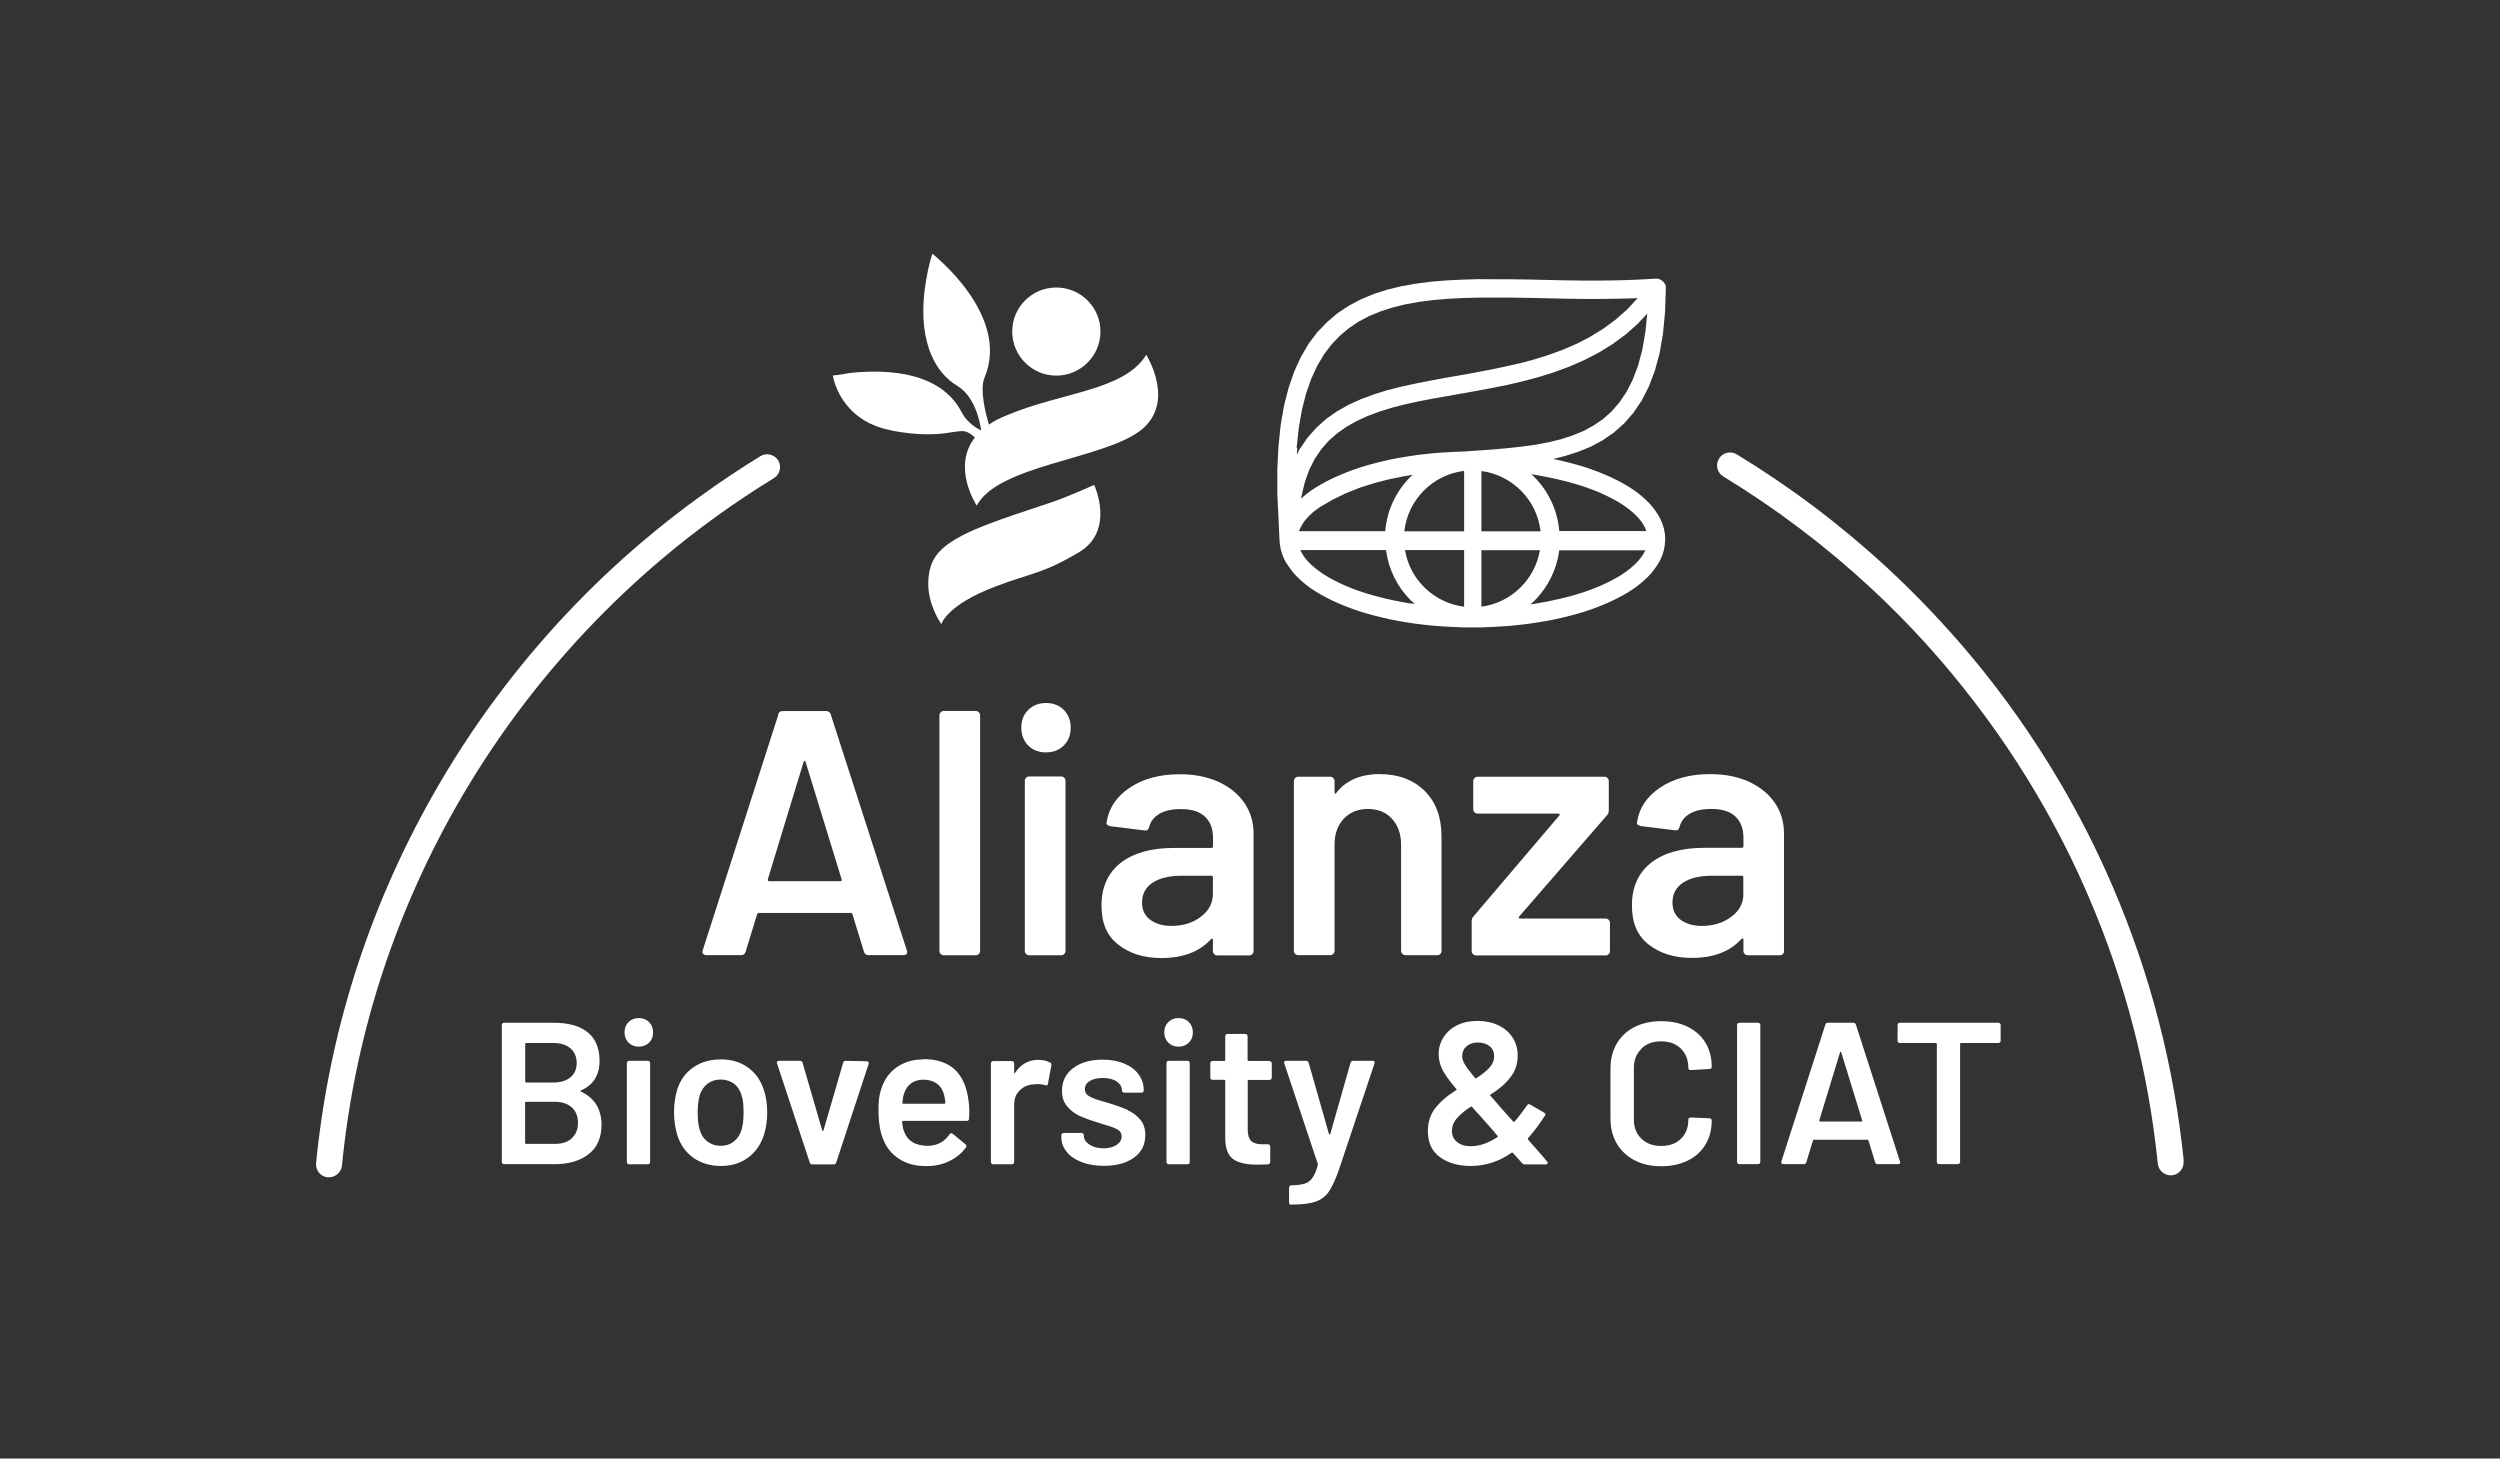 <?xml version="1.0" encoding="UTF-8"?>
<svg id="Capa_1" data-name="Capa 1" xmlns="http://www.w3.org/2000/svg" viewBox="0 0 192.35 112.22">
  <rect x="0" y="0" width="192.35" height="112.22" fill="#333333" stroke="none"/>
  <defs>
    <style>
      .cls-1 {
        fill: #fff;
      }
    </style>
  </defs>
  <path class="cls-1" d="M168.02,89.33c-.74-7.29-2.58-14.39-5.46-21.1-1.19-2.77-2.57-5.5-4.11-8.11-1.97-3.34-4.22-6.55-6.71-9.54-2-2.4-4.17-4.69-6.45-6.81-3.58-3.32-7.5-6.28-11.66-8.81-.47-.29-1.09-.14-1.37.33-.29.47-.14,1.09.33,1.37,4.04,2.46,7.86,5.34,11.34,8.57,2.22,2.06,4.34,4.29,6.27,6.63,2.41,2.91,4.61,6.02,6.52,9.28,1.49,2.53,2.84,5.18,3.99,7.88,2.81,6.52,4.59,13.43,5.31,20.51.05.51.49.9.99.9h.1c.55-.06.95-.55.89-1.1h0Z"/>
  <path class="cls-1" d="M59.88,35.43c-.29-.47-.91-.62-1.38-.33-3.12,1.92-6.13,4.09-8.94,6.46-4.2,3.55-8,7.59-11.29,12-1.83,2.45-3.52,5.05-5.02,7.71-4.93,8.74-7.94,18.23-8.93,28.22-.05.55.34,1.04.89,1.09h.1c.51,0,.94-.39,1-.9.96-9.71,3.89-18.94,8.68-27.44,1.46-2.59,3.11-5.11,4.89-7.5,3.2-4.28,6.89-8.21,10.97-11.67,2.73-2.31,5.65-4.42,8.69-6.28.47-.29.62-.91.33-1.38v.02Z"/>
  <path class="cls-1" d="M99.03,43.4l.23.34.25.33.29.31.32.3.34.29.37.28.4.26.42.25.44.24.47.23.49.22.51.21.53.2.55.19.57.17.59.16.61.15.62.14.64.12.66.11.67.1.68.08.7.07.71.05.72.04.73.03h.74s.74,0,.74,0l.74-.03.72-.04.71-.05.7-.07.68-.08.67-.1.66-.11.64-.12.63-.14.61-.15.59-.16.57-.17.56-.19.53-.2.51-.21.49-.22.47-.23.44-.24.42-.25.4-.26.37-.28.34-.29.32-.3.29-.31.25-.33.23-.34.2-.35.15-.37.12-.39.05-.31.02-.03h-.01v-.05s.03-.4.03-.4l-.02-.4-.07-.4-.12-.39-.15-.37-.2-.35-.23-.34-.25-.33-.29-.31-.32-.3-.34-.29-.37-.28-.4-.26-.42-.25-.44-.24-.47-.23-.49-.22-.51-.21-.53-.2-.56-.19-.57-.17-.59-.16-.61-.15-.63-.14h-.04s.93-.24.93-.24l1-.32.96-.39.91-.49.86-.59.79-.7.72-.82.64-.95.55-1.07.46-1.21.37-1.36.26-1.51.16-1.67.06-1.85v-.15s-.02-.03-.02-.03v-.03s-.02-.03-.02-.03v-.03s-.03-.03-.03-.03l-.02-.03-.02-.03-.02-.03-.02-.03-.02-.03-.02-.02-.03-.03-.03-.02-.03-.02-.03-.02-.03-.02-.03-.02-.03-.02-.03-.02-.03-.02h-.03s-.03-.02-.03-.02h-.03l-.03-.02h-.07s-.03-.01-.03-.01h-.07l-1.43.08-1.42.05-1.41.02h-1.4l-1.39-.02-1.37-.03-1.35-.03-1.33-.02h-1.31s-1.28-.01-1.28-.01l-1.25.04-1.22.06-1.19.1-1.15.15-1.12.2-1.07.26-1.03.33-.98.41-.93.49-.88.58-.81.69-.75.78-.67.89-.59,1.01-.51,1.12-.43,1.24-.35,1.36-.26,1.49-.17,1.63-.09,1.77v1.93l.1,2.03v.05h0s.06,1.35.06,1.35h0s.03.41.03.41l.07.4.11.39.15.37.19.35.03.02ZM108.55,46.44l-.63-.11-.61-.12-.59-.13-.58-.14-.56-.15-.53-.16-.51-.17-.5-.18-.47-.19-.44-.2-.42-.21-.4-.21-.37-.22-.34-.23-.31-.23-.29-.24-.25-.23-.22-.24-.19-.24-.15-.24-.12-.23-.02-.05h6.59c.19,1.47.85,2.82,1.91,3.88.1.1.2.18.3.27l-.28-.04h0ZM99.95,40.88v-.04s.11-.23.11-.23l.12-.23.15-.24.19-.23.22-.24.25-.23.13-.11.38-.28,1.02-.6,1.05-.51,1.09-.43,1.11-.35,1.13-.29,1.14-.23.66-.11c-.06.05-.12.11-.18.16-1.13,1.13-1.81,2.6-1.94,4.18h-6.64.02ZM112.65,46.68c-2.32-.29-4.17-2.07-4.55-4.36h4.55v4.36ZM112.65,40.88h-4.6c.26-2.42,2.18-4.36,4.6-4.65v4.65ZM113.98,46.68v-4.35h4.5c-.38,2.27-2.21,4.04-4.5,4.35ZM113.98,40.88v-4.64c2.39.32,4.28,2.23,4.55,4.64h-4.55ZM126.57,42.38l-.12.23-.16.24-.19.24-.22.24-.25.23-.28.24-.31.23-.34.23-.37.22-.4.21-.42.21-.44.2-.47.19-.49.18-.51.17-.53.16-.56.15-.58.14-.59.13-.61.12-.63.11-.35.05c.11-.09.21-.18.31-.28,1.06-1.06,1.72-2.42,1.91-3.88h6.64l-.02.05h-.01ZM119.92,36.9l.58.14.56.15.53.16.51.17.49.18.47.19.44.2.42.21.4.21.37.22.34.23.31.23.28.23.25.23.22.24.19.23.16.24.12.23.1.23v.04s-6.69,0-6.69,0c-.13-1.58-.81-3.04-1.94-4.18-.07-.06-.14-.13-.21-.19l.25.04.63.11.61.12.59.13h.02ZM126.09,24.82l.65-.69-.14,1.38-.24,1.4-.33,1.23-.41,1.08-.48.94-.54.8-.6.69-.66.59-.73.5-.78.42-.85.35-.9.29-.95.23-1,.19-1.04.14-1.08.12-1.12.1-1.14.08-1.11.08h-.12l-.69.03-.72.04-.71.05-.7.07-.68.08-.67.1-.66.11-.64.12-.62.14-.61.15-.59.16-.57.17-.55.19-.53.2-.51.21-.49.22-.47.23-.44.24-.42.25-.4.26-.37.28-.34.29-.04.04.03-.17.26-1.09.34-.96.43-.85.5-.74.57-.65.65-.57.71-.5.78-.44.85-.39.91-.34.96-.3,1.01-.26,1.05-.23,1.09-.21,1.13-.2,1.14-.2,1.16-.21,1.18-.22,1.19-.24,1.19-.28,1.19-.32,1.18-.37,1.16-.43,1.14-.5,1.11-.57,1.07-.66,1.03-.76.98-.87h0ZM99.76,34.46l.17-1.54.24-1.39.32-1.25.39-1.12.46-1,.52-.88.58-.77.64-.67.69-.58.75-.51.82-.43.87-.36.93-.3.98-.24,1.04-.19,1.09-.14,1.14-.1,1.18-.06,1.22-.03h1.26s1.3,0,1.3,0l1.32.02,1.36.03,1.38.03,1.4.02h1.42l1.44-.02,1.34-.04h-.01s-.84.9-.84.9l-.89.78-.94.69-.98.6-1.02.53-1.06.46-1.09.4-1.12.35-1.13.3-1.15.26-1.15.24-1.16.22-1.16.21-1.15.2-1.13.21-1.12.22-1.1.24-1.07.27-1.03.32-.99.37-.95.43-.89.5-.84.59-.76.68-.69.78-.6.88-.21.41.03-.53-.03.02Z"/>
  <path class="cls-1" d="M81.27,28.9c1.87,0,3.4-1.52,3.4-3.39s-1.52-3.39-3.4-3.39-3.39,1.52-3.39,3.39,1.52,3.39,3.39,3.39Z"/>
  <path class="cls-1" d="M68.55,33.12c4.07.78,5.17-.28,5.94.16.22.12.39.26.52.38-1.81,2.31.14,5.24.14,5.24,1.63-3.08,9.51-3.55,12.48-5.69,2.96-2.14.56-5.91.56-5.91-1.7,2.78-6.54,2.87-10.77,4.67-.52.21-.96.44-1.33.7-.19-.62-.75-2.64-.34-3.62,2.04-4.81-4.02-9.53-4.02-9.53,0,0-.69,2.12-.69,4.45s.75,4.61,2.62,5.72c1.56.93,1.83,3.43,1.83,3.43,0,0-.99-.44-1.47-1.35-.48-.91-2.01-3.63-8.27-3.11-.53.04-1.02.18-1.67.23,0,0,.47,3.45,4.48,4.22h0Z"/>
  <path class="cls-1" d="M84.18,37.31s-1.42.64-2.62,1.1c-1.44.55-5.46,1.72-7.41,2.73-1.95,1.01-2.68,1.9-2.73,3.67-.04,1.77,1.01,3.21,1.01,3.21,0,0,.37-1.47,4.2-2.91,2.86-1.08,3.54-.94,6.37-2.61,2.83-1.67,1.19-5.18,1.19-5.18h0Z"/>
  <path class="cls-1" d="M44.7,84c-.06-.03-.06-.06,0-.1.95-.42,1.43-1.19,1.43-2.27,0-.98-.31-1.72-.92-2.21-.61-.49-1.48-.73-2.62-.73h-3.8c-.05,0-.1.02-.13.05-.04.04-.05.08-.05.13v10.52c0,.05.02.1.05.13.04.04.08.05.13.05h3.92c1.06,0,1.92-.26,2.58-.77.66-.51.99-1.27.99-2.25,0-1.21-.53-2.07-1.59-2.57h0ZM40.41,80.33c0-.05.03-.08.08-.08h2.1c.55,0,.98.14,1.3.41s.48.65.48,1.13-.16.83-.48,1.1c-.32.26-.75.4-1.3.4h-2.1c-.05,0-.08-.03-.08-.08v-2.88h0ZM44,87.58c-.32.29-.75.43-1.29.43h-2.23c-.05,0-.08-.03-.08-.08v-3.08c0-.05.03-.08.08-.08h2.2c.55,0,.98.14,1.31.43.32.29.48.68.48,1.19s-.16.89-.48,1.19h0Z"/>
  <path class="cls-1" d="M49.84,81.62h-1.43c-.05,0-.1.02-.13.05-.04.04-.05.08-.05.13v7.6c0,.05.02.1.05.13.04.04.08.05.13.05h1.43c.05,0,.1-.02.13-.05.04-.04.05-.08.05-.13v-7.6c0-.05-.02-.1-.05-.13-.04-.04-.08-.05-.13-.05Z"/>
  <path class="cls-1" d="M49.15,78.33c-.32,0-.59.11-.79.31s-.31.47-.31.79.11.59.31.79c.21.21.47.31.79.31s.59-.11.79-.31c.21-.21.31-.47.31-.79s-.11-.59-.31-.79c-.21-.21-.47-.31-.79-.31Z"/>
  <path class="cls-1" d="M57.53,82.12c-.58-.41-1.26-.61-2.05-.61-.83,0-1.54.2-2.13.61-.59.4-1.01.97-1.24,1.7-.16.52-.25,1.11-.25,1.77,0,.62.09,1.21.26,1.77.24.74.65,1.31,1.24,1.73.59.41,1.29.62,2.11.62s1.49-.21,2.07-.63c.58-.42.99-1,1.23-1.74.17-.53.26-1.12.26-1.77s-.1-1.28-.28-1.77c-.24-.71-.65-1.28-1.22-1.68ZM57.06,86.91c-.12.4-.32.7-.6.92-.28.22-.6.33-.99.33-.41,0-.75-.11-1.04-.33-.29-.22-.49-.52-.6-.92-.11-.37-.15-.8-.15-1.31s.05-.94.15-1.31c.12-.39.33-.7.61-.91.28-.21.61-.32,1-.32.4,0,.75.11,1.03.32.28.21.48.52.59.91.11.31.15.75.15,1.31,0,.53-.05.96-.15,1.31Z"/>
  <path class="cls-1" d="M66.68,81.65l-1.59-.03c-.12,0-.19.05-.22.15l-1.51,5.2s-.03.05-.05.05-.04-.02-.05-.05l-1.51-5.2c-.03-.11-.11-.15-.22-.15h-1.59c-.12,0-.17.05-.17.14,0,.03,0,.06.02.08l2.51,7.6c.03.11.1.15.2.15h1.64c.11,0,.17-.05.2-.15l2.49-7.57c.02-.07.02-.13-.02-.16-.03-.04-.08-.05-.14-.05h-.01Z"/>
  <path class="cls-1" d="M71.04,81.51c-.81,0-1.5.21-2.08.63-.58.42-.97,1-1.18,1.72-.13.38-.19.86-.19,1.46,0,1,.12,1.77.36,2.33.26.66.67,1.16,1.24,1.52.57.37,1.25.55,2.06.55.65,0,1.25-.12,1.78-.38.53-.25.96-.6,1.29-1.06.06-.1.05-.17-.05-.25l-.96-.79s-.07-.05-.11-.05c-.06,0-.12.03-.15.1-.41.58-.97.87-1.68.87-.96-.01-1.57-.39-1.82-1.14-.06-.13-.11-.36-.14-.7,0-.05.03-.08.08-.08h4.88c.12,0,.19-.06.19-.19l.02-.48c0-.32-.02-.61-.06-.87-.26-2.14-1.41-3.21-3.46-3.21h-.01ZM72.65,84.92h-3.16c-.06,0-.08-.03-.06-.08.02-.28.06-.51.12-.68.11-.34.28-.61.54-.8.25-.19.57-.29.96-.29.41,0,.76.11,1.04.31.28.21.46.5.55.87.04.13.07.33.1.59,0,.05-.03.08-.08.08h0Z"/>
  <path class="cls-1" d="M79.92,81.54c-.78,0-1.39.34-1.82,1.01-.02.03-.04.04-.05.04-.02,0-.02-.03-.02-.07v-.7c0-.05-.02-.1-.05-.13-.04-.04-.08-.05-.13-.05h-1.43c-.05,0-.1.02-.13.05-.04.04-.05.08-.05.13v7.58c0,.05.02.1.05.13.04.04.08.05.13.05h1.43c.05,0,.1-.02.13-.05.04-.04.05-.08.05-.13v-4.4c0-.46.14-.83.43-1.11.29-.29.65-.44,1.09-.46.07-.01.17-.02.31-.02.21,0,.39.03.55.08.13.05.21.02.22-.11l.26-1.4c.02-.12-.01-.19-.1-.23-.25-.13-.54-.2-.87-.2Z"/>
  <path class="cls-1" d="M86.79,85.41c-.38-.17-.84-.34-1.39-.51l-.34-.1c-.57-.15-.98-.3-1.22-.43-.24-.13-.37-.32-.37-.57,0-.27.13-.48.38-.63.25-.15.58-.23.99-.23.46,0,.82.09,1.08.27.26.18.4.41.4.68,0,.05.02.1.05.13.04.04.08.05.13.05h1.32c.05,0,.1-.02.13-.05s.05-.08.05-.13c0-.46-.13-.86-.39-1.22s-.63-.64-1.11-.84c-.48-.2-1.03-.3-1.67-.3-.93,0-1.69.22-2.26.65-.57.43-.86,1.01-.86,1.74,0,.48.12.87.38,1.18.25.31.56.55.92.73.37.17.81.34,1.34.5l.59.19c.48.13.82.26,1.04.38.21.12.32.3.32.54,0,.26-.13.48-.39.65-.26.17-.6.26-1.01.26-.43,0-.8-.1-1.08-.29-.29-.19-.43-.42-.43-.68v-.03c0-.05-.02-.1-.05-.13-.04-.04-.08-.05-.13-.05h-1.37c-.05,0-.1.02-.13.05s-.05.08-.05.13v.14c0,.41.13.79.41,1.13.27.34.65.6,1.14.79.49.19,1.07.29,1.72.29.96,0,1.74-.21,2.32-.63.58-.42.87-1,.87-1.74,0-.49-.13-.88-.39-1.19-.26-.31-.58-.55-.95-.71h-.01Z"/>
  <path class="cls-1" d="M91.36,81.62h-1.43c-.05,0-.1.02-.13.05-.04.04-.05.08-.05.13v7.6c0,.05.02.1.05.13.04.04.08.05.13.05h1.43c.05,0,.1-.02.13-.05.04-.04.05-.08.05-.13v-7.6c0-.05-.02-.1-.05-.13-.04-.04-.08-.05-.13-.05Z"/>
  <path class="cls-1" d="M90.68,78.33c-.32,0-.59.11-.79.31-.21.21-.31.47-.31.79s.11.59.31.79c.21.21.47.31.79.31s.59-.11.79-.31c.21-.21.31-.47.31-.79s-.11-.59-.31-.79c-.21-.21-.47-.31-.79-.31Z"/>
  <path class="cls-1" d="M97.66,81.63h-1.59c-.05,0-.08-.03-.08-.08v-1.82c0-.05-.02-.1-.05-.13s-.08-.05-.13-.05h-1.36c-.05,0-.1.02-.13.05-.04.04-.05.08-.05.13v1.82c0,.05-.03.08-.08.08h-.89c-.05,0-.1.02-.13.05s-.05.08-.05.13v1.09c0,.05.02.1.05.13.04.04.08.05.13.05h.89c.05,0,.08.03.08.08v4.44c.01.78.22,1.31.62,1.59.4.28,1.02.42,1.84.42l.81-.02c.13-.02.19-.09.19-.2v-1.17c0-.05-.02-.1-.05-.13-.04-.04-.08-.05-.13-.05h-.47c-.38,0-.65-.09-.82-.26-.17-.17-.26-.46-.26-.86v-3.75c0-.05.03-.08.08-.08h1.59c.05,0,.1-.02.13-.05.04-.04.05-.08.05-.13v-1.09c0-.05-.02-.1-.05-.13-.04-.04-.08-.05-.13-.05h0Z"/>
  <path class="cls-1" d="M105.61,81.62h-1.48c-.12,0-.19.05-.22.15l-1.56,5.48s-.03.05-.05.05-.04-.02-.05-.05l-1.56-5.48c-.03-.11-.11-.15-.22-.15h-1.52c-.11,0-.15.05-.15.14,0,.03,0,.06.02.08l2.57,7.71s.01.07,0,.1c-.12.43-.26.76-.42.98-.15.22-.35.37-.59.44s-.57.12-1,.13h-.02c-.05,0-.1.02-.13.05-.04.04-.05.08-.05.13v1.12c0,.05.01.1.03.13.02.04.05.05.08.05h.11c.79,0,1.4-.08,1.83-.23.43-.15.77-.41,1.02-.78.25-.37.5-.92.76-1.65l2.74-8.19c.02-.07.02-.13,0-.16-.03-.04-.07-.05-.13-.05h-.02Z"/>
  <path class="cls-1" d="M118.9,89.2c-.06-.06-.12-.14-.2-.23-.35-.39-.71-.81-1.09-1.24-.04-.04-.06-.08-.06-.13l.02-.03c.42-.48.86-1.05,1.29-1.72.08-.1.06-.17-.06-.25l-1.06-.61c-.11-.07-.19-.05-.25.06-.4.56-.71.97-.96,1.24-.04.04-.08.04-.11,0-.68-.76-1.27-1.42-1.74-1.98-.04-.04-.04-.08.02-.11.64-.39,1.14-.83,1.51-1.31.38-.48.56-1.03.56-1.67,0-.53-.13-1-.4-1.4-.26-.41-.63-.72-1.1-.94-.47-.22-1-.33-1.6-.33s-1.1.11-1.55.33c-.45.22-.8.53-1.05.92-.25.39-.38.82-.38,1.3,0,.4.09.77.26,1.14.17.37.54.88,1.09,1.54.05.03.05.07-.02.11-.67.41-1.19.87-1.58,1.36-.39.49-.58,1.09-.58,1.79,0,.87.31,1.54.93,1.99.62.45,1.4.68,2.36.68,1.14,0,2.19-.34,3.14-1.01.04-.03.08-.03.11,0l.7.78c.06.07.14.11.23.11h1.6c.11,0,.15-.04.15-.11,0-.04-.02-.08-.05-.12-.04-.04-.09-.1-.15-.15ZM112.83,80.51c.22-.2.51-.3.88-.3s.67.1.91.29c.23.19.34.45.34.77s-.12.6-.35.86c-.23.26-.57.54-1.02.82-.04.03-.08.03-.11-.02-.41-.49-.67-.84-.79-1.06-.13-.22-.19-.41-.19-.59,0-.32.11-.58.33-.78h0ZM115.21,87.49c-.71.47-1.4.7-2.04.7-.44,0-.8-.11-1.06-.32-.26-.21-.4-.5-.4-.85s.13-.69.38-.98c.25-.29.61-.59,1.07-.89.05-.02.09-.02.11.02.24.28.44.51.61.68l.36.41c.31.35.53.61.67.76.05.06.11.12.15.19.05.06.11.12.15.17.04.03.04.07,0,.11h0Z"/>
  <path class="cls-1" d="M126.29,80.68c.39-.38.89-.56,1.52-.56s1.14.19,1.52.56c.38.38.57.87.57,1.48,0,.12.06.17.19.17l1.43-.08c.05,0,.1-.02.13-.05.04-.04.05-.08.05-.13,0-.69-.16-1.31-.48-1.84-.32-.53-.78-.94-1.37-1.23-.59-.29-1.27-.43-2.04-.43s-1.46.15-2.05.45c-.59.3-1.05.73-1.37,1.28-.32.55-.48,1.19-.48,1.92v3.84c0,.73.16,1.37.48,1.92.32.55.78.98,1.37,1.29.59.31,1.28.46,2.05.46s1.45-.14,2.04-.43c.59-.29,1.05-.7,1.37-1.24.32-.53.48-1.15.48-1.86,0-.04-.02-.08-.05-.11-.04-.03-.08-.05-.13-.05l-1.43-.06c-.12,0-.19.06-.19.17,0,.61-.19,1.1-.57,1.47-.38.37-.88.55-1.52.55s-1.14-.19-1.52-.56c-.39-.38-.58-.86-.58-1.46v-3.97c0-.61.19-1.11.58-1.48Z"/>
  <path class="cls-1" d="M135.26,78.69h-1.43c-.05,0-.1.02-.13.05-.04.04-.05.08-.05.13v10.52c0,.05.02.1.05.13.04.04.08.05.13.05h1.43c.05,0,.1-.02.13-.05.04-.04.05-.08.05-.13v-10.52c0-.05-.02-.1-.05-.13-.04-.04-.08-.05-.13-.05Z"/>
  <path class="cls-1" d="M142.79,78.84c-.03-.11-.1-.15-.2-.15h-1.95c-.11,0-.17.05-.2.15l-3.38,10.52c-.02.07-.02.13.02.16.03.04.08.05.14.05h1.56c.11,0,.17-.05.2-.15l.51-1.67s.05-.06.08-.06h4.11s.06.02.08.06l.51,1.67c.03.11.1.15.2.15h1.56c.12,0,.17-.05.17-.14,0-.03,0-.06-.02-.08l-3.39-10.52h0ZM143.2,86.29h-3.16c-.05,0-.07-.03-.06-.1l1.59-5.21s.03-.06.05-.06.04.02.05.06l1.6,5.21c.02.06,0,.1-.06.1Z"/>
  <path class="cls-1" d="M153.76,78.69h-7.58c-.05,0-.1.02-.13.05-.04.04-.05.08-.05.13v1.2c0,.05.02.1.05.13.04.04.08.05.13.05h2.76c.05,0,.08.03.08.08v9.06c0,.05.02.1.05.13.04.04.08.05.13.05h1.43c.05,0,.1-.02.13-.05.04-.04.05-.08.05-.13v-9.06c0-.05.03-.08.08-.08h2.86c.05,0,.1-.02.13-.05.04-.04.05-.08.05-.13v-1.2c0-.05-.02-.1-.05-.13-.04-.04-.08-.05-.13-.05h0Z"/>
  <path class="cls-1" d="M59.89,54.97l-5.82,18.14c-.04.13-.03.22.03.28s.13.1.24.1h2.68c.18,0,.3-.09.35-.27l.88-2.87c.04-.07.08-.11.13-.11h7.08c.05,0,.1.04.13.11l.88,2.87c.05.18.17.27.35.27h2.68c.2,0,.3-.08.3-.24,0-.05-.01-.1-.03-.13l-5.85-18.14c-.05-.18-.17-.27-.35-.27h-3.36c-.18,0-.3.09-.35.27h0ZM61.83,58.65c.02-.07.04-.11.08-.11s.06.04.08.11l2.76,8.99c.04.11,0,.16-.11.16h-5.45c-.09,0-.13-.05-.11-.16l2.74-8.99Z"/>
  <path class="cls-1" d="M75.08,54.7h-2.47c-.09,0-.16.03-.23.1-.06.06-.1.14-.1.23v18.14c0,.09.03.16.1.23s.14.1.23.1h2.47c.09,0,.16-.03.23-.1.06-.06.1-.14.1-.23v-18.14c0-.09-.03-.16-.1-.23-.06-.06-.14-.1-.23-.1Z"/>
  <path class="cls-1" d="M81.98,73.17v-13.1c0-.09-.03-.16-.1-.23s-.14-.1-.23-.1h-2.47c-.09,0-.16.03-.23.1s-.1.14-.1.23v13.1c0,.09.03.16.1.23.06.06.14.1.23.1h2.47c.09,0,.16-.03.23-.1.06-.06.1-.14.1-.23Z"/>
  <path class="cls-1" d="M79.11,54.62c-.36.36-.53.82-.53,1.37s.18,1.01.53,1.37c.36.36.82.53,1.37.53s1.01-.18,1.37-.53c.36-.36.53-.82.53-1.37s-.18-1.01-.53-1.37c-.36-.36-.82-.53-1.37-.53s-1.01.18-1.37.53Z"/>
  <path class="cls-1" d="M93.27,72.22s.05.04.05.1v.86c0,.09.03.16.1.23.06.06.14.1.23.1h2.47c.09,0,.16-.03.23-.1.06-.06.1-.14.1-.23v-9.04c0-.88-.23-1.66-.7-2.35-.47-.69-1.13-1.23-1.99-1.63-.86-.39-1.85-.59-2.98-.59-1.56,0-2.85.35-3.88,1.05-1.03.7-1.61,1.59-1.76,2.68-.02.07,0,.13.07.17.06.05.14.07.23.1l2.6.32c.2.04.32-.05.38-.27.11-.43.37-.76.79-1.01.42-.24.97-.36,1.65-.36.82,0,1.44.19,1.85.58.41.39.62.93.62,1.63v.65c0,.09-.04.13-.13.13h-2.87c-1.77,0-3.14.39-4.12,1.16-.97.78-1.46,1.86-1.46,3.26s.43,2.35,1.3,3.03c.87.68,1.97,1.02,3.31,1.02,1.66,0,2.93-.48,3.81-1.45.04-.04.07-.05.11-.04h-.02ZM92.39,70.54c-.62.47-1.38.7-2.26.7-.66,0-1.2-.16-1.63-.47-.42-.31-.63-.76-.63-1.33,0-.66.27-1.17.82-1.53.55-.36,1.29-.53,2.24-.53h2.26c.09,0,.13.04.13.13v1.26c0,.71-.31,1.31-.94,1.77Z"/>
  <path class="cls-1" d="M110.81,73.4c.06-.06.1-.14.1-.23v-8.8c0-1.49-.43-2.66-1.3-3.52-.87-.86-2.03-1.29-3.47-1.29s-2.59.48-3.33,1.45c-.02.05-.04.07-.08.05-.04-.02-.05-.05-.05-.11v-.86c0-.09-.03-.16-.1-.23s-.14-.1-.23-.1h-2.47c-.09,0-.16.03-.23.1-.06.06-.1.14-.1.23v13.07c0,.09.03.16.1.23.06.06.14.1.23.1h2.47c.09,0,.16-.03.23-.1.06-.06.1-.14.1-.23v-8.18c0-.82.24-1.48.71-1.99.48-.5,1.1-.75,1.86-.75s1.39.25,1.85.76c.47.51.7,1.18.7,2v8.16c0,.09.03.16.1.23.06.06.14.1.23.1h2.47c.09,0,.16-.03.23-.1h0Z"/>
  <path class="cls-1" d="M123.55,70.67h-6.58c-.13,0-.15-.05-.08-.16l6.73-7.76c.11-.11.16-.23.16-.38v-2.28c0-.09-.03-.16-.1-.23-.06-.06-.14-.1-.23-.1h-9.77c-.09,0-.16.03-.23.1-.06.06-.1.14-.1.23v2.18c0,.09.03.16.1.23.06.06.14.1.23.1h6.2c.14,0,.17.05.08.16l-6.6,7.76c-.09.09-.13.22-.13.38v2.28c0,.09.03.16.1.23.06.06.14.1.23.1h9.98c.09,0,.16-.03.23-.1.06-.06.1-.14.1-.23v-2.18c0-.09-.03-.16-.1-.23-.06-.06-.14-.1-.23-.1Z"/>
  <path class="cls-1" d="M137.26,73.17v-9.04c0-.88-.23-1.66-.7-2.35-.47-.69-1.13-1.23-1.99-1.63-.86-.39-1.85-.59-2.98-.59-1.56,0-2.85.35-3.88,1.05-1.03.7-1.61,1.59-1.76,2.68-.02.07,0,.13.07.17.06.05.14.07.23.1l2.6.32c.2.04.32-.05.38-.27.11-.43.37-.76.79-1.01.42-.24.97-.36,1.65-.36.82,0,1.44.19,1.85.58.41.39.62.93.62,1.63v.65c0,.09-.04.13-.13.13h-2.87c-1.77,0-3.14.39-4.12,1.16-.97.78-1.46,1.86-1.46,3.26s.43,2.35,1.3,3.03c.87.68,1.97,1.02,3.31,1.02,1.66,0,2.93-.48,3.81-1.45.04-.04.07-.05.11-.04.04.01.05.04.05.1v.86c0,.09.03.16.1.23.06.06.14.1.23.1h2.47c.09,0,.16-.03.23-.1.06-.06.1-.14.1-.23h-.02ZM134.14,68.77c0,.71-.31,1.31-.94,1.77-.62.47-1.38.7-2.26.7-.66,0-1.2-.16-1.63-.47-.42-.31-.63-.76-.63-1.33,0-.66.27-1.17.82-1.53.55-.36,1.29-.53,2.24-.53h2.26c.09,0,.13.04.13.13v1.26Z"/>
</svg>